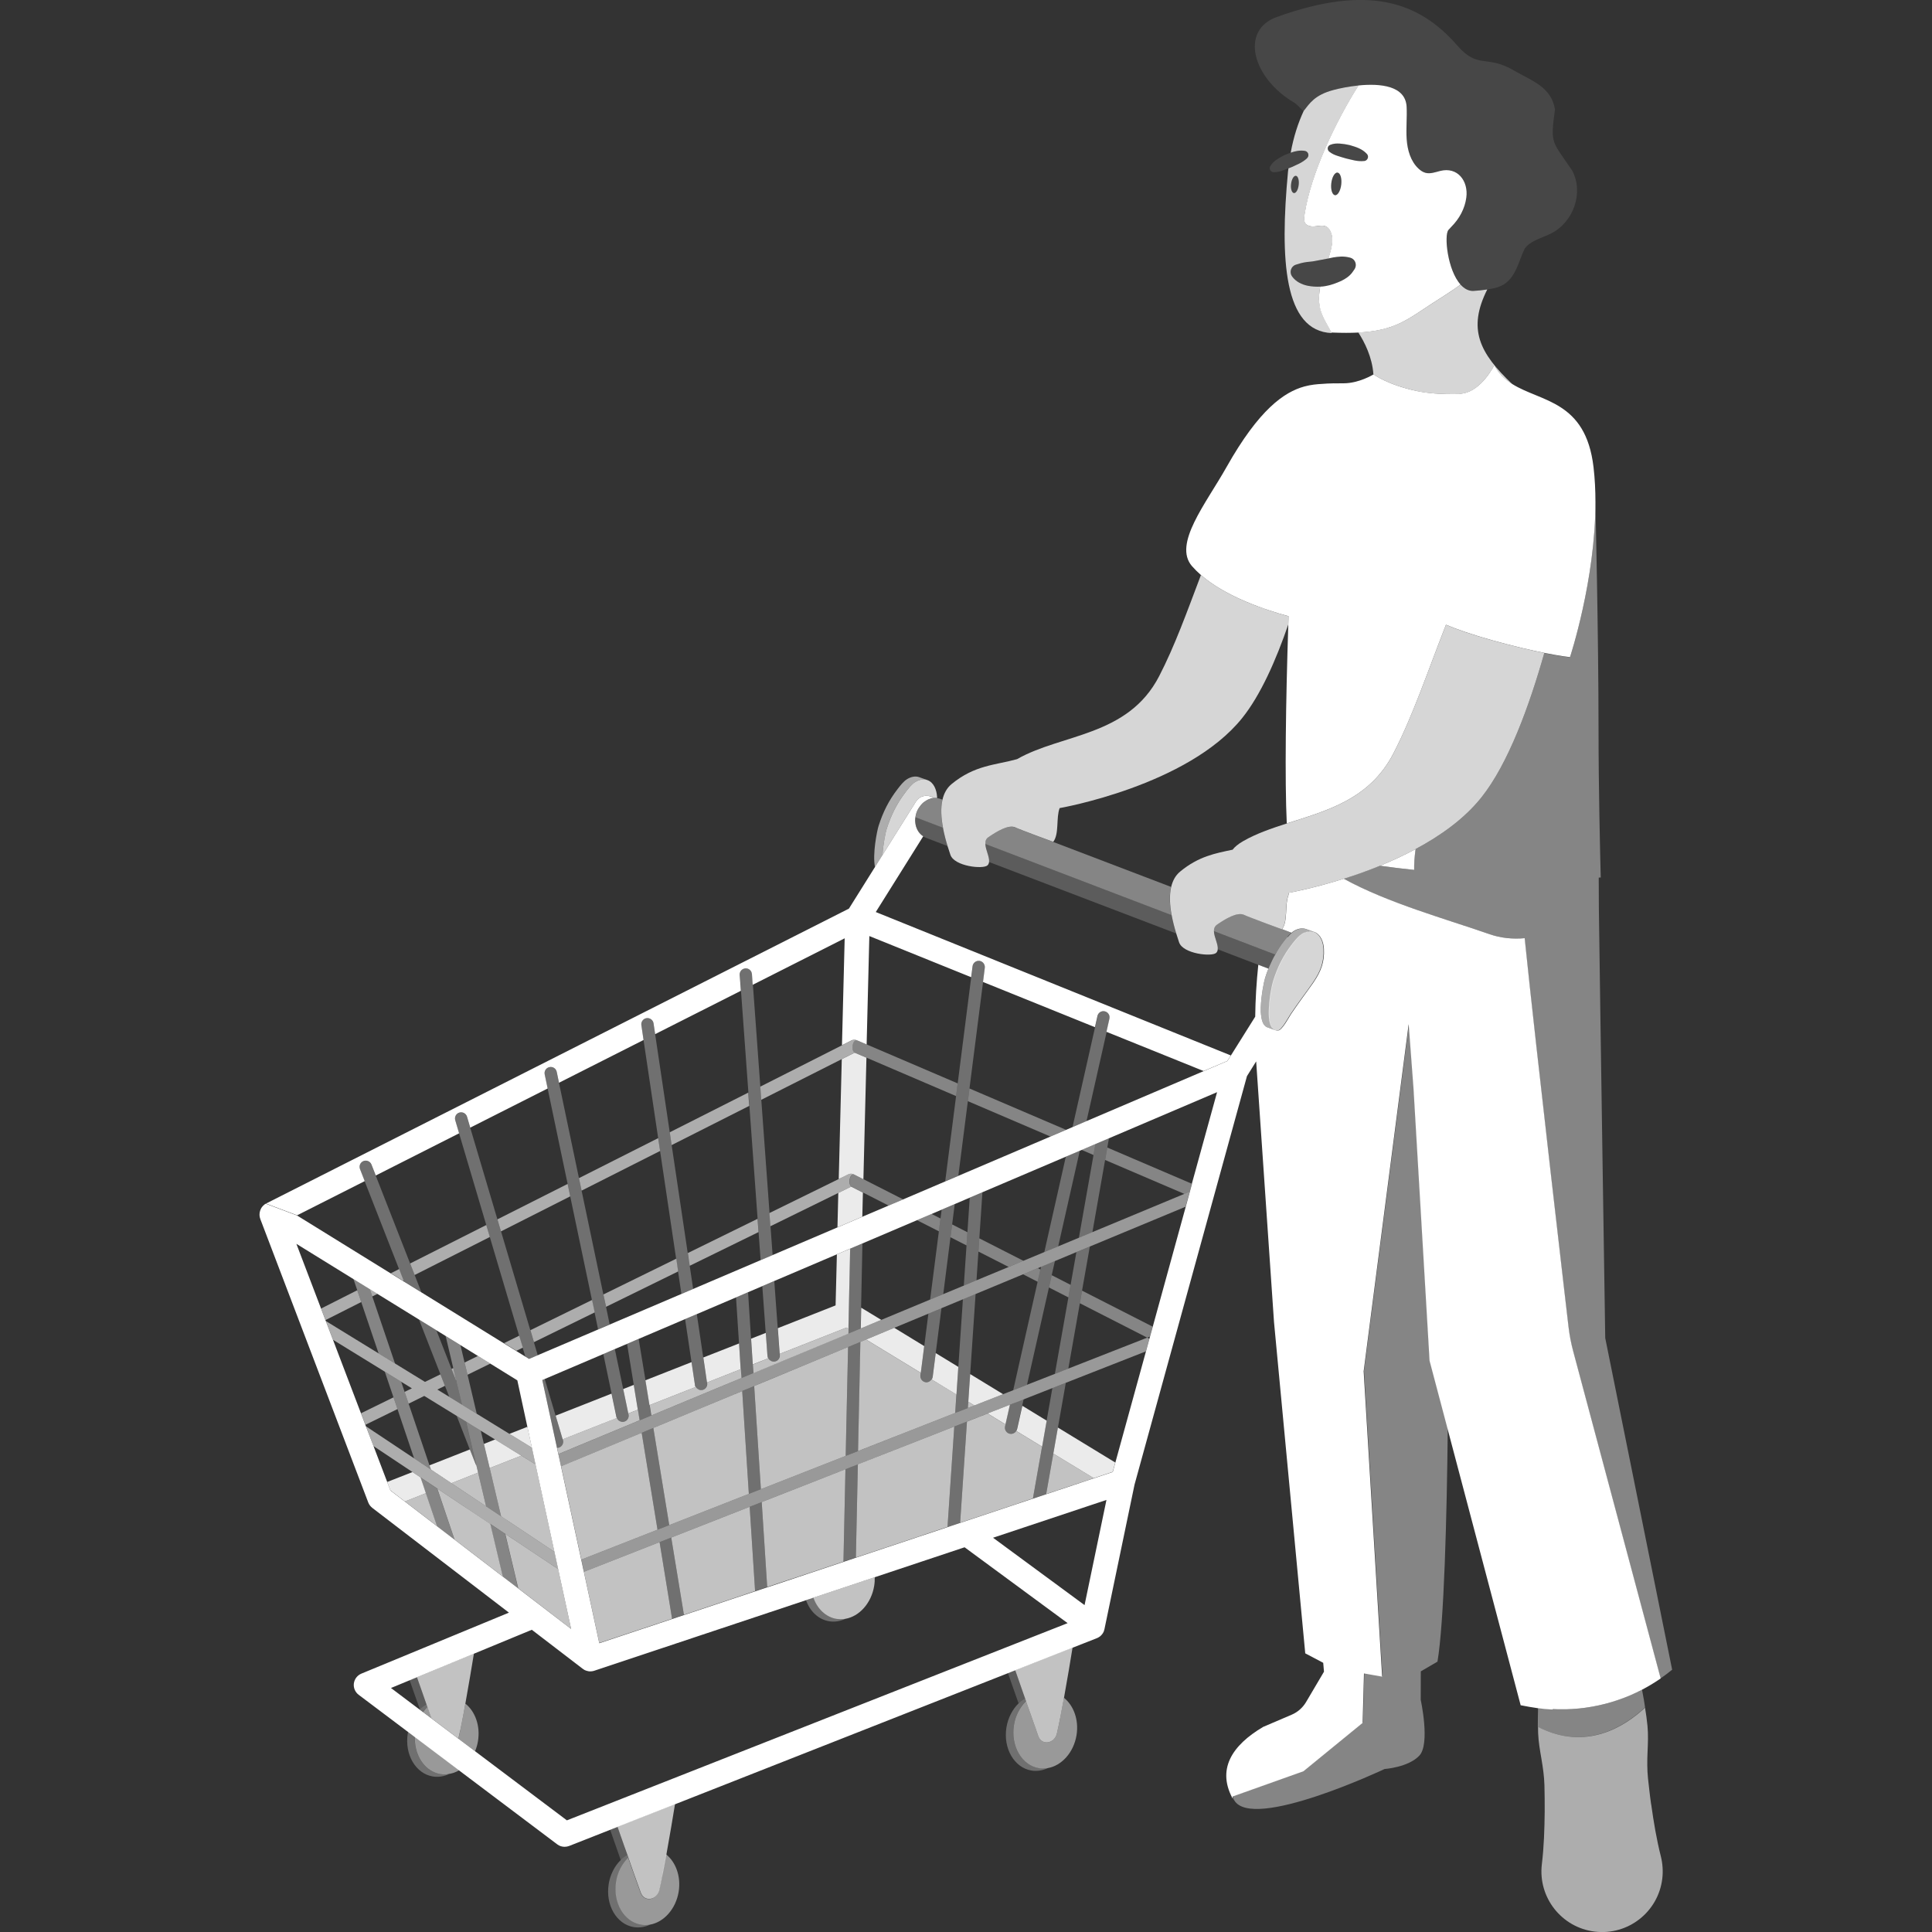 <svg viewBox="0 0 300 300" xmlns="http://www.w3.org/2000/svg"><rect x="0" y="0" width="300" height="300" fill="#333333" stroke="none"/><g fill="#fff"><path d="m 220.07 60.74 c 1.54 .32 3.64 .51 6.5 .45 l .59 -.09 c 2.93 -.47 4.88 -4.4 4.88 -4.4 .68 1.32 1.65 2.23 2.78 2.94 -5.11 -4.84 -6.96 -8.56 -3.88 -14.69 -.66 .1 -1.43 .19 -2.2 .23 -.75 0 -1.38 -.37 -1.91 -.95 l -.15 .05 c -1.4 1.02 -2.84 1.9 -4.29 2.84 -3.89 2.53 -5.81 4.21 -11.47 4.51 .94 1.45 2.16 3.82 2.34 6.51 l .01 -.01 s 2.19 1.64 6.79 2.6 z" opacity=".8"/><path d="m 226.68 44.28 c .04 -.03 .08 -.06 .12 -.09 -2.05 -2.25 -2.58 -7.69 -1.89 -8.48 .15 -.17 .3 -.34 .46 -.5 1.25 -1.25 2.09 -2.82 2.32 -4.52 .35 -2.56 -1.34 -4.85 -4.08 -4.14 -.74 .19 -1.51 .48 -2.25 .29 -.41 -.11 -.78 -.36 -1.09 -.65 -1.23 -1.15 -1.73 -2.9 -1.84 -4.58 -.12 -1.68 .08 -3.37 -.01 -5.05 -.19 -3.27 -4.11 -3.63 -7.48 -3.29 -3.59 5.69 -7.37 13.68 -8.35 19.89 -.07 .46 -.21 1.34 .23 1.68 1.32 1.02 3.06 -.9 3.88 1.36 .3 .82 .16 1.73 -.04 2.57 -.11 .46 -.25 .91 -.39 1.36 .25 -.05 .51 -.1 .78 -.16 .71 -.1 1.51 -.25 2.6 .04 .63 .16 1 .8 .84 1.43 -.04 .14 -.1 .27 -.17 .38 l -.31 .44 c -.4 .57 -1.01 1 -1.74 1.36 -.73 .32 -1.54 .65 -2.44 .8 -.27 .05 -.55 .08 -.83 .09 -.15 .83 -.23 1.67 -.16 2.49 .04 .44 .12 .88 .25 1.3 .36 1.17 1.07 2.23 1.64 3.32 .06 0 .11 .01 .17 .02 1.53 .06 2.84 .06 4 0 5.66 -.29 7.59 -1.98 11.47 -4.51 1.45 -.94 2.89 -1.82 4.29 -2.84 z m -18.41 -15.64 c -.11 .97 -.54 1.72 -.97 1.67 s -.69 -.87 -.58 -1.84 .54 -1.72 .97 -1.67 .69 .87 .58 1.84 z m 3.95 -3.81 c -.11 .1 -.24 .16 -.38 .17 h -.02 c -1.04 .11 -1.89 -.19 -2.79 -.39 -.44 -.12 -.88 -.26 -1.32 -.4 s -.88 -.32 -1.3 -.66 l -.01 -.01 c -.26 -.21 -.31 -.6 -.1 -.86 .07 -.08 .15 -.14 .24 -.18 .52 -.22 1.03 -.24 1.54 -.2 .5 .04 1 .11 1.49 .23 .96 .28 1.94 .56 2.68 1.37 .25 .27 .23 .68 -.04 .93 z"/><path d="m 204.85 47 c -.07 -.83 0 -1.67 .16 -2.49 -.64 .03 -1.3 -.01 -1.95 -.14 -.93 -.19 -1.84 -.63 -2.43 -1.45 -.38 -.53 -.26 -1.28 .27 -1.66 .1 -.07 .21 -.13 .32 -.16 l .19 -.06 c .82 -.27 1.39 -.35 1.97 -.4 .58 -.04 1.14 -.19 1.74 -.29 .37 -.07 .76 -.14 1.17 -.22 .14 -.45 .28 -.9 .39 -1.36 .21 -.85 .34 -1.75 .04 -2.57 -.82 -2.26 -2.56 -.34 -3.88 -1.36 -.44 -.34 -.31 -1.22 -.23 -1.68 .98 -6.21 4.76 -14.2 8.35 -19.89 -1.56 .16 -3 .46 -3.89 .7 -2.96 .78 -3.73 2.12 -4.63 3.25 -.87 1.87 -1.57 4.02 -2.02 6.49 .69 -.24 1.41 -.41 2.2 -.28 .36 .06 .6 .4 .54 .76 -.02 .14 -.1 .27 -.19 .37 l -.01 .01 c -.76 .72 -1.61 1 -2.44 1.4 -.15 .06 -.3 .11 -.45 .17 -.02 .18 -.05 .34 -.07 .52 -1.28 13.67 -.64 24.78 6.81 25.06 -.02 -.03 -.03 -.07 -.05 -.1 -.57 -1.09 -1.29 -2.15 -1.64 -3.32 -.13 -.43 -.21 -.86 -.25 -1.3 z m -4.37 -18.42 c .08 -.74 .41 -1.31 .74 -1.28 s .53 .67 .44 1.41 c -.08 .74 -.41 1.31 -.74 1.27 s -.53 -.67 -.44 -1.41 z" opacity=".8"/><path d="m 200.93 29.99 c .33 .04 .66 -.54 .74 -1.27 .08 -.74 -.12 -1.37 -.44 -1.41 s -.66 .54 -.74 1.28 .12 1.37 .44 1.41 z" opacity=".1"/><path d="m 207.7 26.8 c -.43 -.05 -.86 .7 -.97 1.67 s .15 1.79 .58 1.84 .86 -.7 .97 -1.67 -.15 -1.79 -.58 -1.84 z" opacity=".1"/><path d="m 207.06 13.97 c .89 -.24 2.33 -.54 3.89 -.7 3.36 -.34 7.29 .02 7.48 3.29 .1 1.68 -.11 3.37 .01 5.05 s .61 3.43 1.84 4.58 c .31 .29 .68 .54 1.09 .65 .74 .19 1.51 -.1 2.25 -.29 2.74 -.71 4.43 1.57 4.08 4.14 -.23 1.7 -1.07 3.27 -2.32 4.52 -.16 .16 -.32 .33 -.46 .5 -.69 .79 -.16 6.23 1.89 8.48 .01 .01 .02 .03 .03 .04 .54 .57 1.17 .94 1.91 .95 .77 -.04 1.53 -.12 2.2 -.23 .64 -.1 1.19 -.22 1.55 -.33 2.82 -.87 3.18 -3.84 4.26 -6.02 .9 -1.25 2.64 -1.62 4.06 -2.33 3.56 -1.79 5.12 -6.4 3.31 -9.78 -3.14 -4.69 -3.43 -3.98 -2.67 -9.52 -.61 -3.49 -3.55 -4.39 -6.26 -5.96 -4.41 -2.63 -5.63 -.16 -8.93 -3.96 -6 -6.9 -13.96 -9.46 -28.01 -4.41 -5.78 2.08 -3.78 9.51 2.73 13.31 .25 .14 .73 .61 1.41 1.32 l .04 -.06 c .9 -1.13 1.68 -2.47 4.63 -3.25 z" opacity=".1"/><path d="m 209.59 22.54 c -.49 -.12 -.99 -.19 -1.49 -.23 s -1.01 -.02 -1.54 .2 c -.09 .04 -.18 .1 -.24 .18 -.21 .26 -.17 .65 .1 .86 l .01 .01 c .43 .34 .86 .52 1.3 .66 s .88 .28 1.32 .4 c .9 .2 1.75 .5 2.79 .39 h .02 c .14 -.01 .27 -.07 .38 -.17 .27 -.25 .28 -.66 .04 -.93 -.75 -.81 -1.73 -1.09 -2.68 -1.37 z" opacity=".1"/><path d="m 203.15 24.2 c -.02 .14 -.1 .27 -.19 .36 l -.02 .01 c -.75 .73 -1.61 1 -2.44 1.4 -.14 .06 -.3 .11 -.44 .17 -.28 .11 -.56 .22 -.84 .32 -.44 .16 -.89 .29 -1.44 .28 h -.01 c -.34 -.01 -.61 -.29 -.61 -.63 .01 -.1 .04 -.2 .08 -.29 .28 -.49 .67 -.82 1.09 -1.1 .42 -.27 .86 -.52 1.32 -.72 .25 -.1 .5 -.2 .76 -.29 .69 -.24 1.41 -.41 2.2 -.27 .36 .06 .6 .4 .54 .76 z" opacity=".1"/><path d="m 210.49 41.44 c -.03 .14 -.09 .27 -.17 .38 l -.31 .44 c -.4 .56 -1.01 .99 -1.74 1.36 -.73 .32 -1.54 .65 -2.43 .8 -.27 .05 -.55 .07 -.84 .09 -.64 .03 -1.3 -.01 -1.94 -.14 -.93 -.18 -1.84 -.63 -2.43 -1.45 -.39 -.53 -.26 -1.28 .27 -1.66 .1 -.07 .2 -.13 .31 -.16 l .19 -.06 c .82 -.27 1.39 -.35 1.97 -.4 .58 -.04 1.14 -.19 1.74 -.29 .37 -.07 .76 -.14 1.17 -.22 .25 -.05 .51 -.09 .78 -.15 .71 -.11 1.51 -.25 2.6 .03 .62 .17 1 .81 .83 1.43 z" opacity=".1"/><path d="m 241.13 265.39 c .59 .03 1.17 .04 1.76 .03 h .23 c .67 -.02 1.33 -.05 1.99 -.12 h .03 c .64 -.06 1.27 -.15 1.9 -.26 .08 -.01 .17 -.03 .25 -.04 1.29 -.23 2.57 -.56 3.82 -.98 .06 -.02 .11 -.04 .17 -.06 .62 -.21 1.23 -.44 1.83 -.7 h .01 c .63 -.27 1.26 -.57 1.87 -.89 .99 -.52 1.95 -1.1 2.88 -1.74 l -13.59 -50.83 c -.33 -1.23 -.57 -2.49 -.72 -3.76 0 0 -5.11 -43.69 -6.81 -60.36 -1.79 .16 -3.66 .01 -5.48 -.63 -6.57 -2.3 -15.8 -4.84 -22.61 -8.6 -4.43 1.4 -7.84 2.06 -8.49 2.17 -.03 .14 -.06 .28 -.11 .43 -.58 1.52 -.04 3.97 -.98 5.23 l 1.47 .56 c .11 -.1 .22 -.19 .34 -.26 .55 -.36 1.25 -.53 1.88 -.33 l 1.22 .44 c -.05 -.01 -.1 -.01 -.14 -.02 .06 .01 .13 .01 .19 .03 1.02 .34 1.48 1.55 1.54 2.63 .11 2.05 -.46 3.53 -1.67 5.29 -.88 1.27 -2.12 2.89 -3.46 4.88 -.26 .39 -1.33 2.44 -1.95 2.51 -.15 .02 -.29 .01 -.41 -.03 h -.01 c -.09 -.03 -.17 -.08 -.25 -.13 .07 .05 .15 .1 .23 .13 l -1.25 -.45 c -.11 -.03 -.21 -.09 -.3 -.16 -.03 -.02 -.05 -.06 -.08 -.08 -.06 -.05 -.11 -.11 -.16 -.18 -.03 -.04 -.05 -.09 -.08 -.13 -.04 -.07 -.08 -.14 -.11 -.22 -.02 -.05 -.04 -.11 -.06 -.17 -.03 -.08 -.05 -.17 -.08 -.27 -.02 -.06 -.03 -.13 -.04 -.19 -.02 -.1 -.03 -.2 -.05 -.31 -.01 -.07 -.02 -.13 -.03 -.2 -.01 -.12 -.02 -.24 -.03 -.36 0 -.06 -.01 -.13 -.01 -.19 -.01 -.17 -.01 -.34 0 -.52 0 -.02 0 -.05 0 -.07 .04 -1.91 .5 -4.09 .67 -4.64 .16 -.51 .34 -1 .53 -1.47 l -.02 .04 -1.57 -.6 c -.28 2.68 -.45 5.37 -.48 8.06 l -3.78 6.03 -.56 .86 -3.66 1.56 -18.21 7.77 -2.17 .93 -1 .43 -2.43 1.04 -14.3 6.1 -2.04 .87 -6.56 2.8 -2.26 .96 -4.04 1.72 -3.86 1.65 -10.1 4.31 -.51 .22 -1.35 .57 -11.06 4.72 -1.22 .52 -11.14 4.75 -1.26 .54 -.54 .23 -10.7 4.56 -.62 -.38 -18.82 -11.63 -.02 -.01 -16.59 -10.26 -4.84 -1.82 c -.04 .02 -.08 .05 -.12 .07 -.03 .02 -.06 .04 -.08 .06 -.04 .03 -.07 .06 -.1 .09 -.04 .03 -.07 .06 -.1 .09 -.02 .02 -.05 .05 -.07 .07 -.03 .04 -.06 .07 -.09 .11 s -.06 .08 -.09 .12 c -.01 .02 -.02 .03 -.03 .04 s -.01 .02 -.02 .04 c -.02 .04 -.04 .08 -.06 .12 -.02 .05 -.04 .09 -.06 .14 -.01 .03 -.03 .06 -.04 .09 -.01 .04 -.02 .07 -.03 .11 -.01 .05 -.03 .1 -.04 .15 -.01 .03 -.02 .07 -.02 .1 -.01 .04 -.01 .07 -.01 .11 0 .05 -.01 .11 -.01 .16 v .1 c 0 .04 .01 .08 .01 .12 .01 .05 .01 .1 .02 .15 .01 .03 .01 .06 .02 .1 s .03 .08 .04 .12 c .01 .03 .01 .06 .02 .09 l 16.78 44.06 .01 .01 v .01 c .06 .15 .14 .28 .23 .41 .01 .02 .02 .04 .04 .05 .1 .13 .21 .23 .33 .33 l .03 .03 21.2 16.25 -22.91 9.47 c -.63 .26 -1.08 .84 -1.17 1.52 s .2 1.36 .75 1.77 l 7.65 5.76 1.03 .78 3.52 2.65 18.63 14.03 c .34 .26 .76 .39 1.17 .38 .23 0 .46 -.05 .68 -.13 l 11.09 -4.37 5.29 -2.08 51.71 -20.36 .5 -.2 .64 -.25 8.91 -3.51 3.82 -1.5 c .08 -.03 .16 -.07 .24 -.12 .01 -.01 .02 -.01 .03 -.02 .07 -.04 .14 -.09 .21 -.14 .03 -.02 .05 -.04 .07 -.06 .05 -.04 .1 -.09 .14 -.14 .02 -.03 .05 -.05 .07 -.08 .04 -.05 .08 -.11 .12 -.16 .02 -.03 .04 -.05 .05 -.07 .05 -.08 .09 -.17 .13 -.26 .01 -.02 .02 -.05 .02 -.07 .03 -.07 .05 -.15 .07 -.23 0 -.02 .01 -.03 .01 -.04 l 4.67 -22.44 17.46 -63.44 1.43 -2.29 v .02 l 2.77 40.46 4.85 51.44 2.79 1.47 .12 1.38 -2.78 4.71 c -.52 .88 -1.3 1.57 -2.24 1.97 l -4.42 1.89 c -4.82 2.84 -7.39 6.65 -4.55 11.47 -.07 -.13 -.13 -.25 -.2 -.37 l .01 -.29 11 -3.92 9.18 -7.5 .21 -7.69 2.82 .5 -2.87 -47.42 6.99 -53.9 .75 9.99 .43 7.29 1.95 33.06 .11 1.91 .24 .91 2.54 9.6 11.37 43 1.35 .25 c .44 .08 .89 .15 1.33 .21 .66 .09 1.32 .15 1.99 .19 .09 .01 .18 .01 .28 .01 z m -180.51 -33.97 l -2.62 -6.87 -.85 -2.22 -.33 -.85 -5.11 -13.42 -1.12 -2.93 -.07 -.18 -.67 -1.76 -3.83 -10.05 8.85 5.47 .79 .49 2.24 1.38 .7 .43 6.45 3.98 2.71 1.67 1.44 .89 2.3 1.42 2.71 1.68 1.92 1.19 4.2 2.6 1.56 7.22 .7 3.25 .56 2.59 2.94 13.58 .58 2.68 2.01 9.28 -28.06 -21.5 z m 27.39 51.23 l -14.24 -10.72 -2.58 -1.94 -4.2 -3.16 -1.29 -.97 h -.01 l -.52 -.39 -4.46 -3.36 3.87 -1.6 .17 -.07 2.18 -.9 15.65 -6.47 7.92 6.07 c .01 .01 .02 .01 .03 .02 .05 .03 .09 .06 .14 .09 l .09 .06 .04 .02 c .05 .02 .1 .04 .15 .06 .04 .02 .07 .03 .11 .04 l .03 .01 c .06 .02 .12 .03 .17 .04 .04 .01 .07 .02 .11 .03 h .01 c .1 .02 .2 .02 .31 .02 .12 0 .23 -.02 .35 -.04 h .04 l .02 -.01 c .03 -.01 .05 -.02 .07 -.02 .04 -.01 .07 -.02 .11 -.03 l 32.89 -10.96 .24 -.08 .92 -.31 1.53 -.51 8 -2.67 13.92 -4.64 16 11.78 -77.75 30.62 z m 80.4 -33.41 l -14.21 -10.46 17.61 -5.87 z m 16.69 -65.42 l -.14 .49 -.2 .74 -.64 2.34 -5.2 18.91 -.35 1.26 -.09 .33 -.54 1.97 -4.75 17.25 -.4 1.46 -2.94 .98 -6.11 2.04 -1.29 .43 -.08 .03 -14.76 4.92 -.47 .16 -9.86 3.29 -4.37 1.46 -1.76 .59 -.17 .06 -8.93 2.98 -16.82 5.6 -.87 .29 -11.3 3.76 -2.39 -11.06 -.07 -.3 -.34 -1.59 -.77 -3.55 -2.37 -10.95 -.41 -1.9 -.09 -.39 -.12 -.56 -.06 -.27 -.14 -.65 -.72 -3.33 -.1 -.46 -.07 -.32 -1.2 -5.54 9.46 -4.03 .7 -.3 1.09 -.47 1.9 -.81 1.3 -.56 7.72 -3.29 1.39 -.59 7.17 -3.06 1.21 -.52 2.22 -.95 1.73 -.74 9.83 -4.19 2.06 -.88 1.93 -.82 8.45 -3.6 2.26 -.96 2.9 -1.24 .7 -.3 2.33 -1 1.97 -.84 12.95 -5.52 2.17 -.92 .3 -.13 1.82 -.78 .31 -.13 .3 -.13 1.8 -.77 16.81 -7.17 -3.92 14.23 z"/><path d="m 256.39 280.2 c -.2 -1.35 -.33 -2.7 -.49 -4.05 -.14 -1.35 -.13 -2.71 -.07 -4.08 s .12 -2.73 -.01 -4.08 c -.09 -.95 -.23 -1.89 -.38 -2.83 -3.21 3 -9.2 6.77 -16.61 3 -.01 -.99 .01 -1.97 .04 -2.96 -.04 1.3 -.07 2.6 -.03 3.9 .05 1.36 .29 2.7 .52 4.05 s .42 2.69 .46 4.05 c .02 1.36 .06 2.72 .04 4.08 -.03 2.72 -.11 5.45 -.44 8.19 -.62 5.16 3.06 9.85 8.23 10.47 5.16 .62 9.85 -3.06 10.47 -8.23 .14 -1.17 .05 -2.36 -.22 -3.44 -.68 -2.68 -1.12 -5.37 -1.5 -8.07 z" opacity=".6"/><path d="m 255.45 265.15 c -.06 -.41 -.12 -.81 -.19 -1.21 -.09 -.52 -.19 -1.05 -.29 -1.57 -.62 .32 -1.24 .62 -1.88 .89 h -.01 c -.6 .26 -1.21 .49 -1.83 .7 -.06 .02 -.11 .04 -.17 .06 -1.25 .42 -2.52 .75 -3.82 .98 -.08 .02 -.17 .03 -.25 .04 -.63 .11 -1.26 .2 -1.9 .26 h -.03 c -.66 .07 -1.32 .1 -1.99 .12 -.08 0 -.15 0 -.23 0 -.59 .01 -1.17 0 -1.76 -.03 -.09 0 -.18 -.01 -.28 -.01 -.66 -.04 -1.33 -.1 -1.99 -.19 -.03 .99 -.04 1.97 -.04 2.96 7.41 3.77 13.4 0 16.61 -3 z" opacity=".4"/><path d="m 222.03 211.21 l -.11 -1.91 -1.95 -33.06 -.43 -7.29 -.75 -9.99 -6.99 53.9 2.87 47.42 -2.82 -.5 -.21 7.69 -9.18 7.5 -11 3.92 -.01 .29 c .07 .12 .12 .25 .2 .37 2.84 4.82 23.35 -4.86 23.35 -4.86 s 3.67 -.25 5.39 -2.07 c 1.72 -1.81 .22 -8.66 .22 -8.66 l .01 -4.43 2.59 -1.51 c 1.02 -5.99 1.46 -22.4 1.6 -36.3 l -2.54 -9.6 z" opacity=".4"/><path d="m 200.05 96.91 c -.4 12.12 -.56 24.2 -.24 30.95 6.19 -1.98 12.88 -3.72 16.58 -10.91 3.02 -5.85 5.26 -12.59 8.14 -19.94 1.73 .73 4.07 1.54 7.21 2.42 3.41 .95 6.09 1.56 8.06 1.95 2.65 .53 3.99 .66 3.99 .66 s 3.96 -11.99 3.95 -24.08 c 0 -1.83 -.09 -3.65 -.3 -5.44 -1.22 -10.34 -8.15 -10.08 -12.62 -12.89 -1.13 -.71 -2.1 -1.61 -2.78 -2.94 0 0 -1.94 3.93 -4.88 4.4 l -.59 .09 c -2.87 .07 -4.97 -.13 -6.5 -.45 -4.61 -.96 -6.79 -2.6 -6.79 -2.6 l -.01 .01 c -.05 .03 -2.23 1.38 -4.66 1.38 -.58 0 -1.06 0 -1.49 .01 v -.01 c -.05 0 -.09 .01 -.13 .01 -.67 .01 -1.18 .04 -1.64 .08 -.86 .04 -1.79 .13 -2.8 .4 -.01 0 -.02 0 -.03 .01 -3.11 .86 -7.01 3.54 -12.06 12.5 -3.21 5.7 -8.34 11.96 -5.37 15.39 .42 .48 .88 .93 1.38 1.37 3.88 3.38 9.98 5.42 13.62 6.41 -.01 .41 -.03 .81 -.04 1.22 z"/><path d="m 219.59 135.08 c -.02 -.9 .05 -1.98 .22 -3.23 -1.83 .98 -3.7 1.84 -5.53 2.58 1.7 .25 3.49 .46 5.32 .65 z"/><path d="m 239.8 101.39 c -2.31 8.16 -5.6 17.23 -9.79 22.46 -2.63 3.29 -6.32 5.92 -10.21 8 -.16 1.25 -.24 2.33 -.22 3.23 -1.83 -.19 -3.61 -.4 -5.32 -.65 -1.97 .8 -3.88 1.47 -5.63 2.02 6.81 3.76 16.04 6.29 22.61 8.6 1.83 .64 3.69 .78 5.48 .63 1.7 16.67 6.81 60.36 6.81 60.36 .15 1.27 .39 2.53 .72 3.76 l 13.59 50.83 c .62 -.43 1.23 -.88 1.81 -1.36 l -10.39 -51.5 s -.78 -50.6 -.99 -66.79 l -.02 -4.71 c .1 0 .21 -.01 .31 -.01 -.1 -4 -.34 -13.99 -.34 -22.87 0 -14.91 -.49 -35.4 -.49 -35.4 .01 12.09 -3.95 24.08 -3.95 24.08 s -1.35 -.13 -3.99 -.66 z" opacity=".4"/><path d="m 203.35 144.63 c -.11 .01 -.22 .01 -.33 .03 -.07 .01 -.13 .04 -.19 .06 -.09 .03 -.18 .05 -.27 .08 -.15 .06 -.3 .14 -.43 .23 -.41 .27 -.79 .69 -1.13 1.1 -.11 .14 -.22 .27 -.32 .4 -.35 .45 -.67 .9 -.96 1.35 -.29 .46 -.55 .92 -.8 1.39 -.48 .95 -.88 1.94 -1.22 3.02 -.02 .06 -.04 .15 -.07 .25 -.01 .03 -.02 .08 -.03 .12 -.02 .08 -.04 .15 -.06 .24 -.01 .06 -.03 .12 -.04 .18 -.02 .09 -.04 .18 -.06 .27 -.02 .07 -.03 .15 -.04 .23 -.02 .1 -.04 .2 -.06 .3 -.02 .09 -.03 .18 -.05 .27 -.02 .11 -.03 .21 -.05 .32 -.02 .1 -.03 .2 -.04 .31 -.02 .11 -.03 .22 -.04 .32 -.01 .11 -.03 .22 -.04 .33 s -.02 .22 -.03 .33 -.02 .23 -.03 .34 -.02 .22 -.02 .33 c -.01 .12 -.01 .23 -.02 .34 0 .11 -.01 .21 -.01 .32 v .34 c 0 .1 .01 .2 .01 .3 .01 .11 .01 .21 .02 .32 .01 .09 .02 .18 .04 .27 .01 .1 .03 .2 .04 .29 .02 .08 .04 .16 .06 .24 .02 .09 .04 .17 .07 .25 .03 .07 .06 .13 .09 .2 s .06 .14 .1 .2 .09 .11 .13 .16 c .06 .07 .12 .13 .19 .18 .08 .05 .15 .11 .25 .13 h .01 c .12 .04 .26 .05 .41 .03 .62 -.07 1.68 -2.12 1.95 -2.51 1.34 -1.99 2.59 -3.61 3.46 -4.88 1.21 -1.76 1.78 -3.24 1.67 -5.29 -.06 -1.08 -.51 -2.29 -1.54 -2.63 -.06 -.02 -.13 -.02 -.19 -.03 -.11 -.02 -.21 -.05 -.32 -.05 -.05 0 -.1 .01 -.14 .01 z" opacity=".8"/><path d="m 144.87 123.86 c .03 .02 .05 .04 .08 .06 -.13 .01 -.26 .04 -.39 .07 .08 -.02 .16 -.03 .24 -.04 s .15 -.03 .23 -.04 c .16 -.01 .32 -.01 .48 .01 0 -.06 0 -.11 0 -.17 -.06 -1.08 -.51 -2.29 -1.54 -2.63 -.62 -.21 -1.32 -.03 -1.88 .33 -.55 .35 -1.04 .99 -1.44 1.51 -1.39 1.8 -2.28 3.6 -2.97 5.76 -.16 .49 -.54 2.31 -.65 4.06 l 5.21 -8.32 c .56 -.89 1.74 -1.16 2.63 -.61 z" opacity=".8"/><path d="m 137.68 128.72 c .69 -2.17 1.58 -3.97 2.97 -5.76 .4 -.52 .89 -1.15 1.44 -1.51 s 1.25 -.53 1.88 -.33 l -1.26 -.45 c -.62 -.21 -1.32 -.03 -1.88 .33 s -1.04 .99 -1.44 1.51 c -1.39 1.79 -2.28 3.6 -2.97 5.76 -.23 .73 -.97 4.35 -.55 6.37 l 1.16 -1.85 c .11 -1.75 .49 -3.57 .65 -4.06 z" opacity=".6"/><path d="m 181.85 137.72 l -18.32 -6.99 c -.01 0 -5.13 -1.89 -5.88 -2.24 -1.06 -.51 -2.93 .65 -4.2 1.53 -.37 .26 -.48 .62 -.47 1.02 l 28.93 11.05 c -.28 -1.49 -.38 -3.04 -.07 -4.36 z" opacity=".4"/><path d="m 193.17 142.05 c -1.06 -.51 -2.93 .65 -4.2 1.53 -.37 .25 -.48 .61 -.47 1.01 l 9.5 3.63 c .09 -.16 .19 -.31 .29 -.47 .09 -.15 .18 -.3 .27 -.45 .27 -.41 .55 -.81 .86 -1.22 .15 -.19 .31 -.39 .48 -.59 l .05 -.06 c .18 -.21 .37 -.41 .57 -.59 l -1.47 -.56 -.01 .01 s -5.13 -1.89 -5.88 -2.24 z" opacity=".4"/><path d="m 144.5 124.02 c -.06 .02 -.11 .04 -.16 .06 -.11 .04 -.21 .08 -.32 .13 -.06 .03 -.11 .05 -.16 .09 -.12 .07 -.24 .15 -.36 .24 -.02 .02 -.05 .03 -.07 .05 -.14 .11 -.26 .24 -.38 .37 -.04 .04 -.07 .08 -.1 .13 -.09 .11 -.17 .22 -.25 .34 -.03 .05 -.06 .09 -.09 .14 -.1 .17 -.19 .34 -.26 .53 -.06 .15 -.09 .29 -.13 .44 -.03 .12 -.05 .23 -.07 .35 v .01 l 4.27 1.63 c -.28 -1.49 -.38 -3.04 -.08 -4.36 l -.24 -.09 c -.35 -.13 -.71 -.18 -1.07 -.15 -.08 .01 -.15 .03 -.23 .04 -.1 .02 -.2 .03 -.3 .06 z" opacity=".4"/><path d="m 147.14 131.39 c -.27 -.88 -.53 -1.86 -.72 -2.87 l -4.27 -1.63 v .01 c -.03 .17 -.04 .35 -.04 .51 v .01 c 0 .16 .01 .33 .04 .48 0 .02 .01 .04 .01 .06 .02 .14 .05 .27 .09 .4 .02 .05 .04 .11 .06 .16 .03 .09 .07 .19 .11 .28 .05 .1 .11 .2 .17 .29 .02 .04 .04 .08 .07 .11 .19 .27 .42 .5 .7 .67 v .01 c .14 .09 .28 .16 .44 .22 l 3.35 1.28 z" opacity=".2"/><path d="m 181.92 142.08 l -28.93 -11.05 c .03 .9 .68 2.04 .58 2.82 l 29.07 11.1 c -.27 -.88 -.53 -1.86 -.72 -2.87 z" opacity=".2"/><path d="m 197.57 149.06 c .08 -.16 .17 -.33 .25 -.49 .06 -.12 .12 -.24 .18 -.35 l -9.5 -3.63 c .02 .9 .67 2.03 .59 2.82 l 6.3 2.41 1.57 .6 .02 -.04 c .05 -.14 .12 -.27 .17 -.4 .13 -.31 .27 -.62 .42 -.92 z" opacity=".2"/><path d="m 199.9 145.49 c -.17 .2 -.33 .4 -.48 .59 -.31 .4 -.59 .81 -.86 1.22 -.1 .15 -.18 .3 -.27 .45 -.16 .27 -.32 .54 -.47 .82 -.09 .16 -.17 .32 -.25 .49 -.15 .3 -.29 .61 -.42 .92 -.06 .13 -.12 .26 -.17 .4 -.19 .48 -.36 .96 -.53 1.47 -.17 .55 -.63 2.73 -.67 4.64 v .07 .52 c 0 .07 .01 .13 .01 .19 .01 .12 .01 .25 .03 .36 .01 .07 .02 .14 .03 .2 .01 .11 .03 .21 .05 .31 .01 .07 .03 .13 .04 .19 .02 .09 .05 .18 .08 .27 .02 .06 .04 .11 .06 .17 .03 .08 .07 .15 .11 .22 .03 .04 .05 .09 .08 .13 .05 .07 .1 .12 .16 .18 .03 .03 .05 .06 .08 .08 .09 .07 .19 .13 .3 .16 l 1.25 .45 c -.09 -.03 -.16 -.08 -.23 -.13 s -.13 -.11 -.19 -.18 c -.05 -.05 -.1 -.1 -.13 -.16 -.04 -.06 -.07 -.13 -.1 -.2 s -.06 -.13 -.09 -.2 c -.03 -.08 -.05 -.17 -.07 -.25 s -.04 -.15 -.06 -.24 -.03 -.19 -.04 -.29 c -.01 -.09 -.03 -.18 -.04 -.27 -.01 -.1 -.02 -.21 -.02 -.32 -.01 -.1 -.01 -.2 -.01 -.3 0 -.11 0 -.22 0 -.34 0 -.1 0 -.21 .01 -.32 0 -.11 .01 -.23 .02 -.34 s .01 -.22 .02 -.33 .02 -.23 .03 -.34 .02 -.22 .03 -.33 .02 -.22 .04 -.33 c .01 -.11 .03 -.22 .04 -.32 s .03 -.21 .04 -.31 c .02 -.11 .03 -.21 .05 -.32 .02 -.09 .03 -.18 .05 -.27 .02 -.1 .04 -.2 .06 -.3 .02 -.08 .03 -.16 .04 -.23 .02 -.1 .04 -.18 .06 -.27 .01 -.06 .03 -.13 .04 -.18 .02 -.09 .04 -.17 .06 -.24 .01 -.04 .02 -.08 .03 -.12 .03 -.1 .05 -.19 .07 -.25 .34 -1.08 .74 -2.08 1.22 -3.02 .24 -.47 .51 -.93 .8 -1.39 s .61 -.9 .96 -1.35 c .1 -.13 .21 -.27 .32 -.4 .33 -.41 .71 -.84 1.13 -1.1 .14 -.09 .28 -.16 .43 -.23 .09 -.04 .18 -.06 .27 -.08 .07 -.02 .13 -.05 .19 -.06 .11 -.02 .22 -.03 .33 -.03 .05 0 .1 -.01 .14 -.01 .11 0 .21 .03 .32 .05 .05 .01 .1 .01 .14 .02 l -1.22 -.44 c -.62 -.21 -1.32 -.03 -1.88 .33 -.12 .08 -.23 .17 -.34 .26 -.2 .18 -.39 .38 -.57 .59 l -.05 .06 z" opacity=".6"/><path d="m 150.41 170.07 l -.12 .92 12.82 5.49 2.43 -1.04 -15 -6.42 z" opacity=".4"/><path d="m 170.1 177.65 l -.31 .13 -1.82 .78 1.83 .79 z" opacity=".4"/><path d="m 132.82 161.56 c -.01 .01 -.03 .03 -.04 .03 -.05 .04 -.1 .08 -.15 .13 -.01 .01 -.02 .03 -.03 .05 -.04 .07 -.08 .13 -.12 .21 -.01 .03 -.02 .06 -.03 .08 -.03 .08 -.05 .15 -.07 .24 -.01 .04 -.01 .09 -.01 .13 -.01 .07 -.02 .14 -.02 .21 0 .06 .01 .11 .02 .17 .01 .05 .01 .11 .02 .16 .02 .07 .05 .13 .07 .19 .01 .03 .02 .07 .04 .09 .05 .08 .11 .15 .19 .19 l .01 .01 1.83 .78 13.93 5.97 .25 -1.97 -15.67 -6.71 c -.03 -.01 -.05 .01 -.07 .01 -.05 0 -.11 0 -.16 .03 z" opacity=".4"/><path d="m 171.63 179.98 l -.03 .14 12.31 5.27 .55 -.23 .29 -.12 .2 -.73 .14 -.49 -13.15 -5.63 z" opacity=".4"/><path d="m 77.24 189.34 l .55 1.87 10.75 -5.44 -.03 -.16 -.37 -1.77 z" opacity=".6"/><path d="m 90.31 184.88 l 12.19 -6.16 -.26 -1.71 -.04 -.28 -12.3 6.21 z" opacity=".6"/><path d="m 104.29 177.81 l 12.05 -6.09 -.07 -.88 -.08 -1.18 -12.19 6.16 z" opacity=".6"/><path d="m 63.84 196.59 l .55 1.39 11.67 -5.9 -.55 -1.86 -11.82 5.97 z" opacity=".6"/><path d="m 118.2 170.78 l 12.51 -6.32 2 -1.01 -.01 -.01 c -.08 -.05 -.14 -.11 -.19 -.19 -.02 -.03 -.02 -.06 -.04 -.09 -.03 -.06 -.06 -.12 -.07 -.19 -.01 -.05 -.01 -.11 -.02 -.16 -.01 -.06 -.02 -.11 -.02 -.17 0 -.07 .01 -.14 .02 -.21 .01 -.05 .01 -.09 .01 -.13 .02 -.08 .04 -.16 .07 -.24 .01 -.03 .01 -.06 .03 -.08 .03 -.08 .07 -.15 .12 -.21 .01 -.01 .02 -.03 .03 -.05 .04 -.06 .1 -.1 .15 -.13 .01 -.01 .03 -.03 .04 -.03 .05 -.03 .1 -.03 .16 -.03 .02 0 .04 -.01 .06 -.01 -.25 -.1 -.54 -.11 -.8 .03 l -1.48 .75 -12.71 6.43 .15 2.06 z" opacity=".6"/><path d="m 94.11 202.92 l 11.19 -5.49 -.29 -1.98 -11.31 5.55 z" opacity=".6"/><path d="m 82.36 206.55 l .55 1.86 9.43 -4.62 -.28 -1.34 -.13 -.59 z" opacity=".6"/><path d="m 106.95 195.55 l .15 1 10.68 -5.23 -.01 -.18 -.14 -1.88 -10.82 5.31 z" opacity=".6"/><path d="m 99.05 218.9 l -1.48 .58 .03 .16 c .11 .52 -.22 1.02 -.74 1.13 -.06 .01 -.13 .02 -.19 .02 -.1 0 -.2 -.02 -.3 -.05 -.06 -.02 -.12 -.05 -.17 -.09 -.03 -.02 -.05 -.03 -.08 -.04 -.07 -.05 -.14 -.11 -.19 -.18 -.06 -.08 -.11 -.16 -.14 -.25 l -8.41 3.31 .03 .11 c .15 .51 -.14 1.04 -.64 1.19 -.09 .03 -.18 .04 -.26 .04 l .12 .56 .09 .39 12.6 -5.24 -.27 -1.65 z" opacity=".7"/><path d="m 148.18 221.51 l -6.06 2.38 -8.91 3.49 -.31 14.47 4.37 -1.46 9.86 -3.29 z" opacity=".7"/><path d="m 163.56 225.71 l -1.11 6.29 1.28 -.43 6.11 -2.04 z" opacity=".7"/><path d="m 149.09 236.45 l 11.3 -3.77 1.42 -8.04 -4.01 -2.44 c -.01 .01 -.01 .02 -.02 .03 -.05 .07 -.11 .13 -.17 .19 -.02 .02 -.05 .04 -.07 .05 -.06 .04 -.11 .07 -.18 .1 -.03 .01 -.05 .02 -.08 .03 -.09 .03 -.18 .05 -.28 .05 -.07 0 -.15 -.01 -.22 -.02 -.51 -.12 -.84 -.63 -.72 -1.14 l .07 -.3 -2.78 -1.7 -1.22 .48 -1.98 .78 -1.06 15.71 z" opacity=".7"/><path d="m 150.3 218.42 l -.01 .21 1.01 -.39 -.94 -.58 z" opacity=".7"/><path d="m 138.85 223.12 l 9.47 -3.72 .19 -2.86 -3.85 -2.35 c -.07 .1 -.16 .19 -.26 .26 -.04 .03 -.08 .05 -.12 .08 -.04 .02 -.07 .03 -.11 .05 -.09 .03 -.19 .06 -.29 .06 -.04 0 -.09 0 -.13 -.01 -.52 -.07 -.89 -.55 -.83 -1.07 l .05 -.39 -8.49 -5.17 -.88 .37 -.36 16.95 5.6 -2.2 z" opacity=".7"/><path d="m 109.8 214.67 l .01 .09 c .08 .52 -.28 1.01 -.8 1.09 -.04 .01 -.09 .01 -.13 .01 -.11 0 -.21 -.02 -.3 -.05 -.03 -.01 -.06 -.02 -.08 -.04 -.07 -.03 -.13 -.07 -.19 -.11 -.03 -.02 -.05 -.04 -.08 -.06 -.07 -.06 -.12 -.13 -.17 -.21 -.01 -.01 -.02 -.02 -.02 -.03 l -7.16 2.82 .26 1.61 8.23 -3.42 5.76 -2.39 -.09 -1.38 -5.23 2.06 z" opacity=".7"/><path d="m 118.15 231.24 l 13.17 -5.17 .12 -5.63 .25 -11.28 -12.31 5.12 -2.27 .94 z" opacity=".7"/><path d="m 117.25 247.06 l -.84 -13.09 -12.18 4.78 1.97 12 z" opacity=".7"/><path d="m 102.1 237.53 l -2.46 -15.05 -12.51 5.2 2.37 10.95 .77 3.54 z" opacity=".7"/><path d="m 131.28 228.14 l -5.14 2.02 -7.86 3.08 .85 13.19 2.92 -.97 8.92 -2.97 z" opacity=".7"/><path d="m 131.75 206.32 l -.3 -.18 -10.37 4.09 .01 .18 c .04 .53 -.36 .98 -.88 1.02 -.02 0 -.04 0 -.06 0 -.11 0 -.22 -.02 -.32 -.06 -.03 -.01 -.06 -.02 -.09 -.04 -.07 -.03 -.13 -.07 -.19 -.12 -.03 -.02 -.05 -.04 -.08 -.06 -.07 -.07 -.13 -.14 -.17 -.22 l -2.4 .95 .09 1.34 12.61 -5.24 2.14 -.89 .02 -.75 z" opacity=".7"/><path d="m 103.92 236.82 l 12.36 -4.85 -1.03 -15.97 -6.25 2.59 -7.55 3.14 z" opacity=".7"/><path d="m 90.67 244.07 l 2.39 11.05 11.3 -3.76 -1.94 -11.9 z" opacity=".7"/><path d="m 70.16 232.65 l -2.24 -1.49 h -.01 l 2.67 7.9 7.49 5.74 -1.94 -8.18 z" opacity=".7"/><path d="m 79.36 241.96 l 1.11 4.67 8.21 6.3 -2 -9.28 -8.22 -5.47 z" opacity=".7"/><path d="m 62.87 233.15 l 4.99 3.82 -1.73 -5.11 z" opacity=".7"/><path d="m 76.04 227.96 l 1.77 7.49 8.29 5.52 -2.94 -13.58 -2.21 -1.36 z" opacity=".7"/><path d="m 70.09 230.31 l 5.39 3.59 -1.24 -5.23 z" opacity=".7"/><path d="m 183.89 185.39 l -14.28 5.94 -2.09 .87 -3.22 1.34 -2.16 .89 -3.24 1.35 -2.29 .96 -5 2.07 -.69 .29 -4.47 1.86 -2.03 .84 -7.6 3.16 -3.18 1.32 -1.71 .71 -2.36 .98 -12.6 5.24 -1.87 .78 -5.75 2.39 -8.23 3.42 -1.56 .65 -.25 .1 -12.6 5.24 .41 1.9 12.5 -5.2 .6 -.25 8.76 -3.64 6.25 -2.6 1.55 -.64 .32 -.14 2.26 -.94 12.31 -5.11 1.13 -.47 .8 -.33 .88 -.37 .31 -.13 9.35 -3.88 v -.01 l 1.16 -.48 .87 -.36 3.33 -1.38 .72 -.3 8.62 -3.58 2.3 -.96 .49 -.2 2.16 -.9 3.33 -1.39 2.1 -.87 14.87 -6.18 .65 -2.34 -.29 .12 z" opacity=".5"/><path d="m 129.92 251.38 c .22 .04 .43 .05 .64 .05 h .1 c .21 0 .41 -.02 .61 -.06 2.15 -.37 4.02 -2.4 4.47 -5.1 .08 -.46 .1 -.92 .09 -1.37 l -8 2.67 -1.53 .51 c .61 1.74 1.93 3.03 3.62 3.31 z" opacity=".7"/><path d="m 128.75 251.75 c .87 .14 1.74 -.01 2.53 -.38 -.2 .04 -.41 .05 -.61 .06 -.03 0 -.07 0 -.1 0 -.21 0 -.43 -.01 -.64 -.05 -1.69 -.28 -3.01 -1.57 -3.62 -3.31 l -.92 .31 -.24 .08 c .61 1.73 1.93 3.02 3.61 3.29 z" opacity=".3"/><path d="m 157.93 221.9 c -.02 .11 -.07 .21 -.12 .3 l 4.01 2.44 .71 -4.04 -3.78 -2.31 -.81 3.61 z" opacity=".9"/><path d="m 156.13 221.18 l .69 -3.06 -1.24 .49 -1.39 .54 -.27 .11 -.57 .22 z" opacity=".9"/><path d="m 145.3 210.11 l -.47 3.69 c -.01 .09 -.04 .18 -.08 .26 -.02 .05 -.05 .1 -.08 .14 l 3.85 2.35 .29 -4.3 z" opacity=".9"/><path d="m 150.65 213.37 l -.11 1.53 -.18 2.76 .94 .58 4.46 -1.75 z" opacity=".9"/><path d="m 143.28 210.85 l .23 -1.83 -4.65 -2.84 -4.05 1.69 -.32 .13 8.49 5.17 z" opacity=".9"/><path d="m 133.66 206.28 l 3.18 -1.33 -3.11 -1.89 z" opacity=".9"/><path d="m 80.19 209.75 l .99 -.49 -.56 -1.85 -2.35 1.15 z" opacity=".6"/><path d="m 60.69 197.71 l 1.9 1.18 .09 -.04 -.34 -.86 -.36 -.93 z" opacity=".6"/><path d="m 94.96 216.4 l -8.68 3.42 1.09 3.68 8.41 -3.31 c -.02 -.05 -.05 -.09 -.06 -.14 l -.76 -3.64 z" opacity=".9"/><path d="m 96.77 215.69 l .52 2.48 .27 1.31 1.48 -.58 -.63 -3.86 z" opacity=".9"/><path d="m 107.91 215.04 l -.53 -3.53 -7.16 2.82 .63 3.86 7.16 -2.82 c -.06 -.1 -.09 -.21 -.11 -.33 z" opacity=".9"/><path d="m 119.28 210.93 v -.01 c -.06 -.11 -.1 -.24 -.11 -.38 l -.26 -3.57 -2.28 .9 .26 4 2.4 -.95 z" opacity=".9"/><path d="m 115.01 212.61 l -.25 -4 -5.55 2.18 .19 1.27 .38 2.61 z" opacity=".9"/><path d="m 57.43 200.18 l .38 1.13 .8 -.4 -.7 -.44 -.5 -.31 z" opacity=".6"/><path d="m 62.3 214.56 l 1.66 1.02 -1.13 .55 .62 1.83 2.43 -1.2 5.56 3.42 .92 .56 1.02 .64 1.28 .78 5.18 3.19 1.11 .68 2.21 1.36 -.56 -2.59 -3.5 -2.15 -5.07 -3.12 -2.29 -1.41 -1.43 -.88 -2.4 -1.47 1.18 -.58 -.19 -.48 -.51 -1.3 -2.4 1.17 -15.39 -9.45 1.12 2.92 8.03 4.94 z" opacity=".6"/><path d="m 56.06 219.45 l .68 1.79 4.98 -2.44 -.45 -1.33 -.17 -.49 z" opacity=".6"/><path d="m 56.09 202.18 l -.26 -.78 -.36 -1.05 -5.61 2.84 .67 1.76 .02 .03 z" opacity=".6"/><path d="m 72.37 212.51 l .23 .96 3.53 -1.73 -1.91 -1.19 -2.08 1.02 z" opacity=".6"/><path d="m 70.81 214.24 l -.43 -1.81 -.27 .13 .54 1.37 .16 .42 .03 -.02 z" opacity=".6"/><path d="m 64.05 228.58 l .49 .32 .77 .52 2.6 1.73 .01 .01 2.24 1.49 8.3 5.53 8.22 5.47 -.58 -2.68 -8.29 -5.52 -2.33 -1.55 -5.39 -3.59 -3.18 -2.12 -1.44 -.96 -8.64 -5.75 .33 .85 .84 2.22 z" opacity=".6"/><path d="m 75.14 224.21 l .9 3.75 4.91 -1.93 -1.11 -.68 -2.96 -1.83 z" opacity=".9"/><path d="m 159.47 215.03 l -.12 .05 -8.05 3.16 -1.01 .39 -.42 .17 -1.55 .6 -9.47 3.72 -5.6 2.2 -1.93 .75 -13.17 5.17 -1.87 .73 -12.36 4.85 -1.82 .71 -11.83 4.64 .34 1.6 .06 .3 11.75 -4.61 1.81 -.71 12.18 -4.78 .5 -.19 1.37 -.54 7.86 -3.08 15.98 -6.27 6.06 -2.38 1.97 -.77 1.98 -.78 1.22 -.48 .57 -.22 1.66 -.65 1.24 -.49 1.6 -.62 4.99 -1.96 1.15 -.45 .94 -.37 12.43 -4.88 .54 -1.96 -.33 -.17 z" opacity=".5"/><path d="m 130.71 164.46 l -.47 18.62 1.49 -.73 c .28 -.14 .59 -.12 .85 .01 h .01 l 1.48 .75 .47 -18.87 -1.83 -.78 -2 1.01 z" opacity=".9"/><path d="m 168.02 200.41 l -.31 1.8 -.03 .16 10.46 5.34 .42 -.17 .35 -1.25 .07 -.29 z" opacity=".4"/><path d="m 157.99 260.34 c .18 .52 .38 1.09 .59 1.69 .11 .32 .23 .64 .34 .98 l .03 .08 c .07 .21 .14 .41 .22 .62 l .01 .03 c .05 .13 .09 .27 .14 .4 l .04 .13 c .07 .2 .14 .41 .21 .61 .11 .3 .21 .61 .32 .9 .03 .07 .05 .14 .08 .21 .14 .39 .27 .77 .4 1.14 l .07 .21 c .14 .39 .27 .77 .4 1.12 l .01 .04 c .13 .38 .26 .74 .37 1.06 .55 1.56 2.53 1.18 2.89 -.37 .08 -.33 .16 -.7 .24 -1.09 .01 -.06 .03 -.12 .04 -.18 .08 -.38 .16 -.78 .24 -1.2 l .04 -.2 c .18 -.91 .36 -1.89 .55 -2.9 .52 -2.84 1.01 -5.84 1.33 -7.8 l -8.91 3.51 c .11 .31 .23 .65 .35 1.01 z" opacity=".7"/><path d="m 164.63 266.72 c -.08 .42 -.16 .82 -.24 1.2 -.01 .06 -.03 .12 -.04 .18 -.08 .39 -.16 .76 -.24 1.09 -.36 1.55 -2.33 1.94 -2.89 .37 -.11 -.32 -.24 -.68 -.37 -1.06 l -.01 -.04 c -.12 -.35 -.26 -.73 -.4 -1.12 l -.07 -.21 c -.13 -.37 -.27 -.75 -.4 -1.14 -.03 -.07 -.05 -.14 -.08 -.21 -.11 -.3 -.21 -.6 -.32 -.9 -.07 -.2 -.14 -.41 -.21 -.61 l -.04 -.12 c -.93 .92 -1.63 2.21 -1.87 3.71 -.53 3.26 1.21 6.26 3.89 6.7 .22 .04 .43 .05 .64 .05 h .1 c .21 -.01 .41 -.02 .61 -.06 2.15 -.37 4.02 -2.4 4.47 -5.1 .39 -2.38 -.44 -4.61 -1.95 -5.82 v .01 c -.18 1 -.37 1.99 -.55 2.9 l -.04 .2 z" opacity=".5"/><path d="m 161.98 274.6 c -.21 0 -.43 -.01 -.64 -.05 -2.68 -.44 -4.43 -3.44 -3.89 -6.7 .25 -1.51 .94 -2.8 1.87 -3.72 -.05 -.13 -.09 -.26 -.14 -.39 l -.01 -.03 -.02 .02 c -.17 .1 -.34 .22 -.51 .35 l -.01 .01 c -.17 .13 -.33 .27 -.48 .42 -.93 .92 -1.62 2.21 -1.87 3.72 -.53 3.26 1.21 6.26 3.89 6.7 .87 .14 1.74 -.01 2.53 -.38 -.2 .04 -.41 .05 -.61 .06 -.03 0 -.07 0 -.1 0 z" opacity=".3"/><path d="m 158.64 264.07 c .16 -.13 .33 -.24 .51 -.35 l .02 -.02 c -.07 -.21 -.15 -.42 -.22 -.62 l -.03 -.08 c -.12 -.33 -.23 -.66 -.34 -.98 -.21 -.6 -.41 -1.17 -.59 -1.69 -.13 -.36 -.25 -.7 -.35 -1.01 l -.64 .25 -.5 .2 c .44 1.25 1.04 2.97 1.66 4.72 .15 -.15 .32 -.29 .48 -.42 l .01 -.01 z" opacity=".2"/><path d="m 95.88 283.65 c .14 .4 .3 .86 .47 1.34 .21 .59 .43 1.22 .66 1.88 .11 .32 .23 .65 .35 .98 l .06 .16 .06 .17 .09 .25 v .01 c .08 .22 .16 .45 .23 .67 .05 .14 .1 .28 .15 .43 .1 .29 .2 .57 .3 .86 .13 .36 .25 .71 .37 1.05 l .07 .18 c .14 .39 .27 .77 .4 1.12 l .03 .08 c .13 .37 .25 .72 .37 1.03 .55 1.56 2.53 1.18 2.89 -.37 .08 -.33 .16 -.7 .24 -1.08 .01 -.06 .03 -.13 .04 -.19 .08 -.38 .16 -.77 .24 -1.19 .01 -.07 .03 -.14 .04 -.21 .18 -.9 .36 -1.87 .54 -2.87 .52 -2.85 1.02 -5.86 1.34 -7.83 l -5.29 2.08 -3.62 1.43 z" opacity=".7"/><path d="m 97.01 286.88 c -.23 -.66 -.45 -1.3 -.66 -1.88 -.17 -.49 -.33 -.95 -.47 -1.34 l -1.14 .45 c .44 1.25 1.04 2.97 1.65 4.72 .32 -.31 .66 -.58 1.02 -.8 l -.06 -.16 c -.12 -.33 -.23 -.66 -.35 -.98 z" opacity=".2"/><path d="m 102.87 291.05 c -.08 .41 -.16 .81 -.24 1.19 -.01 .07 -.03 .13 -.04 .19 -.08 .38 -.16 .75 -.24 1.08 -.36 1.55 -2.33 1.94 -2.89 .37 -.11 -.31 -.23 -.66 -.37 -1.03 l -.03 -.08 c -.13 -.35 -.26 -.73 -.4 -1.12 l -.07 -.18 c -.12 -.34 -.24 -.69 -.37 -1.05 -.1 -.28 -.2 -.57 -.3 -.86 -.05 -.14 -.1 -.28 -.15 -.43 -.08 -.22 -.16 -.45 -.23 -.67 -.93 .92 -1.63 2.21 -1.87 3.71 -.53 3.26 1.21 6.26 3.89 6.7 .22 .04 .43 .05 .64 .05 h .1 c .21 -.01 .41 -.02 .61 -.06 2.15 -.37 4.02 -2.4 4.47 -5.1 .39 -2.38 -.44 -4.61 -1.95 -5.82 l -.01 .04 c -.18 .99 -.36 1.96 -.54 2.87 -.01 .07 -.03 .14 -.04 .21 z" opacity=".5"/><path d="m 100.22 298.92 c -.21 0 -.43 -.01 -.64 -.05 -2.68 -.44 -4.43 -3.44 -3.89 -6.7 .25 -1.51 .94 -2.8 1.87 -3.72 l -.09 -.25 c -.02 -.06 -.04 -.11 -.06 -.17 -1.44 .86 -2.56 2.5 -2.89 4.51 -.53 3.26 1.21 6.26 3.89 6.7 .87 .14 1.74 -.01 2.53 -.38 -.2 .04 -.41 .05 -.61 .06 -.03 0 -.07 0 -.1 0 z" opacity=".3"/><path d="m 65.19 265.42 c .32 -.31 .66 -.58 1.02 -.8 -.26 -.74 -.51 -1.47 -.75 -2.15 l -.21 -.6 -.06 -.17 c -.05 -.14 -.1 -.28 -.15 -.42 -.11 -.3 -.21 -.6 -.3 -.86 l -.17 .07 -.97 .4 c .43 1.23 1 2.87 1.59 4.53 z" opacity=".2"/><path d="m 72.27 264.54 v .01 c -.18 .98 -.36 1.94 -.54 2.84 l -.03 .17 c -.08 .41 -.16 .8 -.24 1.18 -.01 .07 -.03 .13 -.04 .19 -.08 .38 -.16 .74 -.23 1.06 l 2.58 1.94 c .2 -.49 .36 -1.01 .45 -1.57 .39 -2.38 -.44 -4.61 -1.95 -5.82 z" opacity=".5"/><path d="m 66.37 265.06 c -.24 .24 -.47 .5 -.67 .79 l 1.29 .97 c -.2 -.57 -.41 -1.16 -.61 -1.74 z" opacity=".5"/><path d="m 67.51 275.23 c .28 .11 .57 .2 .88 .25 .24 .04 .48 .05 .71 .05 .13 0 .25 -.02 .38 -.04 .65 -.07 1.27 -.27 1.85 -.62 l -3.39 -2.55 -3.52 -2.65 c -.1 2.54 1.16 4.78 3.1 5.56 z" opacity=".5"/><path d="m 71.46 268.73 c .08 -.37 .16 -.77 .24 -1.18 l .03 -.17 c .18 -.9 .36 -1.86 .53 -2.84 .51 -2.83 1.01 -5.82 1.33 -7.78 l -6.67 2.76 -2.18 .9 c .09 .27 .2 .56 .3 .86 .05 .13 .1 .28 .15 .42 l .06 .17 .21 .6 c .24 .68 .49 1.41 .75 2.15 .05 .13 .09 .27 .14 .4 l .01 .03 .01 .02 c .21 .59 .41 1.17 .61 1.74 l 4.2 3.16 c .08 -.33 .15 -.69 .23 -1.06 .01 -.07 .03 -.13 .04 -.19 z" opacity=".7"/><path d="m 66.37 265.06 l -.01 -.03 c -.05 -.13 -.09 -.27 -.14 -.4 -.37 .22 -.73 .5 -1.05 .82 l .52 .39 c .21 -.29 .43 -.55 .68 -.79 z" opacity=".3"/><path d="m 68.39 275.48 c -.3 -.05 -.6 -.13 -.88 -.25 -1.95 -.79 -3.2 -3.03 -3.1 -5.56 l -1.03 -.78 c -.02 .09 -.04 .17 -.06 .26 -.53 3.26 1.21 6.26 3.89 6.7 .87 .14 1.74 -.01 2.53 -.38 -.09 .02 -.18 .02 -.27 .02 -.13 .01 -.25 .03 -.38 .04 -.24 0 -.47 -.01 -.71 -.05 z" opacity=".3"/><path d="m 132.58 182.36 c -.04 -.01 -.07 .01 -.1 .01 -.11 .01 -.2 .06 -.28 .16 -.01 .01 -.02 .01 -.02 .02 -.04 .05 -.06 .11 -.09 .16 -.02 .03 -.04 .06 -.05 .09 -.03 .07 -.05 .14 -.06 .21 -.01 .03 -.02 .07 -.03 .1 -.02 .08 -.02 .16 -.03 .25 0 .03 -.01 .06 -.01 .09 0 .08 .01 .16 .02 .24 0 .03 0 .06 .01 .08 .01 .07 .04 .14 .07 .2 .01 .03 .02 .05 .03 .08 .03 .06 .07 .1 .12 .14 .03 .03 .05 .07 .09 .09 l 1.78 .91 3.95 2.01 2.26 -.96 -6.15 -3.13 -1.48 -.75 z" opacity=".4"/><path d="m 151.95 194.11 l -.02 .23 4.69 2.39 2.3 -.95 -6.85 -3.49 z" opacity=".4"/><path d="m 166.24 199.51 l -2.93 -1.5 -.43 1.91 3.02 1.54 z" opacity=".4"/><path d="m 161.44 197.63 l .11 -.51 -.39 -.2 -2.3 .95 2.26 1.16 z" opacity=".4"/><path d="m 145.9 190.32 l .14 -1.11 -1.39 -.71 -2.26 .97 3.4 1.73 z" opacity=".4"/><path d="m 150.22 191.34 l -2.37 -1.21 -.07 .52 -.19 1.47 2.49 1.27 z" opacity=".4"/><path d="m 131.73 182.35 l -1.49 .73 -10.76 5.28 .15 2.05 10.56 -5.18 2 -.98 c -.02 -.02 -.03 -.04 -.05 -.06 -.04 -.04 -.09 -.08 -.12 -.14 -.01 -.02 -.02 -.05 -.03 -.08 -.03 -.06 -.05 -.13 -.07 -.2 -.01 -.03 -.01 -.06 -.01 -.08 -.01 -.08 -.02 -.16 -.02 -.24 0 -.03 .01 -.06 .01 -.09 .01 -.08 .01 -.17 .03 -.25 .01 -.04 .02 -.07 .03 -.1 .02 -.07 .04 -.15 .06 -.21 .01 -.04 .03 -.06 .05 -.09 .03 -.06 .06 -.12 .09 -.16 .01 -.01 .02 -.01 .02 -.02 .08 -.1 .18 -.15 .28 -.16 .03 0 .06 -.02 .09 -.01 -.26 -.13 -.57 -.14 -.85 -.01 z" opacity=".6"/><path d="m 73.99 227.61 l -.01 -.06 c -.06 -.08 -.12 -.16 -.15 -.26 l -.87 -2.22 -6.27 2.47 .22 .65 3.18 2.12 4.15 -1.64 z" opacity=".9"/><path d="m 171.83 160.23 l .46 -2.04 c .12 -.51 -.21 -1.03 -.72 -1.14 -.52 -.12 -1.03 .21 -1.14 .72 l -.39 1.74 -3.5 15.51 2.17 -.92 3.13 -13.86 z" opacity=".3"/><path d="m 157.81 217.73 l -.2 .08 -.8 .31 -.69 3.06 -.07 .3 c -.12 .51 .21 1.03 .72 1.14 .07 .02 .15 .02 .22 .02 .1 0 .19 -.02 .28 -.05 .03 -.01 .05 -.02 .08 -.03 .06 -.03 .12 -.06 .18 -.1 .03 -.02 .05 -.03 .07 -.05 .06 -.06 .12 -.12 .17 -.19 .01 -.01 .01 -.02 .02 -.03 .06 -.09 .1 -.19 .12 -.3 l 1.04 -4.62 -.55 .22 -.8 .31 .2 -.08 z" opacity=".3"/><path d="m 115.76 150.37 c -.53 .04 -.92 .5 -.88 1.02 l .18 2.46 1.15 15.8 .09 1.18 1.34 18.43 .14 1.88 .01 .18 .32 4.36 1.35 -.57 .51 -.22 -3.18 -43.63 c -.04 -.53 -.49 -.92 -1.02 -.88 z" opacity=".3"/><path d="m 64.39 197.98 l -.55 -1.39 -5.5 -14.05 -.67 -1.7 c -.19 -.49 -.75 -.73 -1.24 -.54 s -.73 .75 -.54 1.24 l .73 1.87 5.71 14.59 .34 .86 .05 .12 .02 .01 2.69 1.66 -1.04 -2.66 z" opacity=".3"/><path d="m 106.94 195.55 l -.15 -.98 -5.31 -35.66 c -.08 -.52 -.56 -.88 -1.09 -.8 -.52 .08 -.88 .56 -.8 1.09 l .34 2.3 2.27 15.23 .04 .28 2.75 18.45 .3 1.98 .52 3.48 1.22 -.52 .6 -.26 -.68 -4.59 z" opacity=".3"/><path d="m 93.69 201 l -3.38 -16.12 -.41 -1.94 -3.1 -14.8 -.35 -1.69 c -.11 -.52 -.62 -.85 -1.13 -.74 -.52 .11 -.85 .61 -.74 1.13 l .46 2.19 3.47 16.57 .03 .16 3.5 16.68 .28 1.34 .55 2.64 .54 -.23 1.26 -.54 -.57 -2.74 -.4 -1.93 z" opacity=".3"/><path d="m 77.79 191.21 l -.55 -1.86 -4.22 -14.23 -.5 -1.7 c -.15 -.51 -.68 -.79 -1.19 -.64 s -.79 .68 -.64 1.19 l .6 2.03 4.22 14.23 .55 1.86 4.55 15.33 .55 1.86 .4 1.34 .62 .38 1.32 -.56 -5.7 -19.23 z" opacity=".3"/><path d="m 150.29 170.99 l .12 -.92 .13 -1.05 2.11 -16.54 .28 -2.21 c .07 -.52 -.3 -1 -.83 -1.07 -.52 -.07 -1 .3 -1.07 .83 l -.22 1.71 -2.1 16.49 -.25 1.97 -1.69 13.24 2.04 -.87 1.48 -11.59 z" opacity=".3"/><path d="m 119.16 210.54 c .01 .14 .05 .26 .11 .38 .05 .09 .11 .17 .18 .23 .02 .02 .05 .04 .08 .06 .06 .05 .12 .09 .19 .12 .03 .01 .06 .03 .09 .04 .1 .04 .21 .06 .32 .06 h .06 c .53 -.04 .92 -.5 .88 -1.02 l -.84 -11.49 -.13 .05 -1.73 .74 .53 7.26 z" opacity=".3"/><path d="m 86.5 224.84 c .09 0 .17 -.01 .26 -.04 .51 -.15 .79 -.68 .64 -1.19 l -2.82 -9.49 -.37 .16 1.2 5.54 .17 .78 .86 3.97 z" opacity=".3"/><path d="m 107.38 211.51 l .53 3.53 c .02 .12 .06 .23 .11 .33 .01 .01 .02 .02 .02 .03 .05 .08 .11 .15 .17 .21 .02 .02 .05 .04 .08 .06 .06 .04 .12 .08 .19 .11 .03 .01 .06 .03 .08 .04 .1 .03 .2 .05 .3 .05 .04 0 .09 0 .13 -.01 .52 -.08 .88 -.56 .8 -1.09 l -.01 -.09 -.39 -2.61 -.19 -1.27 -1 -6.74 -.43 .18 -1.39 .59 1 6.69 z" opacity=".3"/><path d="m 95.78 220.18 c .04 .09 .08 .18 .14 .25 s .12 .13 .19 .18 c .02 .02 .05 .03 .08 .04 .06 .03 .11 .07 .17 .09 .09 .03 .19 .05 .3 .05 .06 0 .12 -.01 .19 -.02 .52 -.11 .85 -.61 .74 -1.13 l -.03 -.16 -.27 -1.31 -.52 -2.48 -1.3 -6.21 -1.09 .47 -.7 .3 2.05 9.79 c .01 .05 .04 .1 .06 .15 z" opacity=".3"/><path d="m 72.95 225.07 l .87 2.22 c .04 .1 .09 .18 .15 .26 l -1.62 -6.81 -.91 -.56 -.53 -.33 z" opacity=".3"/><path d="m 69.09 215.19 l .67 1.71 .55 .34 1.43 .88 -.85 -3.57 -.08 -.2 -.16 -.42 -2.89 -7.37 -2.7 -1.67 3.84 9.82 z" opacity=".3"/><path d="m 164.32 193.53 l 3.35 -14.84 -2.17 .92 -3.34 14.82 z" opacity=".3"/><path d="m 161.12 199.03 l -3.79 16.84 2.02 -.79 .12 -.05 3.41 -15.11 .43 -1.91 .5 -2.2 -2.16 .9 -.21 .92 z" opacity=".3"/><path d="m 146.04 189.21 l -.14 1.11 -1.47 11.48 2.04 -.85 1.12 -8.83 .19 -1.47 .07 -.52 .4 -3.16 -.7 .3 -1.33 .57 z" opacity=".3"/><path d="m 143.51 209.02 l -.23 1.83 -.35 2.7 c -.07 .52 .3 1 .83 1.07 .05 .01 .09 .01 .13 .01 .1 0 .2 -.02 .29 -.06 .04 -.01 .07 -.03 .11 -.05 s .08 -.05 .12 -.08 c .1 -.07 .19 -.15 .26 -.26 .03 -.05 .06 -.09 .08 -.14 .04 -.08 .07 -.16 .08 -.26 l 1.36 -10.66 -.87 .36 -1.16 .48 -.64 5.04 z" opacity=".3"/><path d="m 104.23 238.75 l -1.81 .71 1.94 11.9 .87 -.29 .97 -.32 z" opacity=".3"/><path d="m 119.13 246.43 l -.85 -13.19 -1.37 .54 -.5 .19 .84 13.09 z" opacity=".3"/><path d="m 131.28 228.14 l -.31 14.35 .17 -.06 1.76 -.58 .31 -14.47 z" opacity=".3"/><path d="m 150.15 220.74 l -1.97 .77 -1.05 15.59 .47 -.15 1.49 -.5 z" opacity=".3"/><path d="m 165.5 214.72 l -.94 .37 -1.15 .45 -.89 5.06 -.71 4.04 -1.42 8.04 1.97 -.65 .09 -.03 z" opacity=".3"/><path d="m 65.29 229.42 l .53 1.57 .3 .88 1.73 5.11 2.72 2.08 -2.68 -7.91 z" opacity=".4"/><path d="m 78.44 238.18 l -2.33 -1.55 1.94 8.17 2.4 1.84 -1.11 -4.68 z" opacity=".4"/><path d="m 62.83 216.13 l -.53 -1.57 -2.55 -1.57 1.35 3.99 .17 .49 3.03 8.98 1.17 .78 1.44 .96 -3.46 -10.23 z" opacity=".4"/><path d="m 56.09 202.18 l 2.7 7.98 2.55 1.57 -3.53 -10.42 -.38 -1.13 -.55 -.35 .53 .33 -1.73 -1.07 -.8 -.49 .95 2.8 z" opacity=".4"/><path d="m 70.81 214.24 l .93 3.88 2.29 1.41 -1.43 -6.06 -.23 -.96 -.23 -.94 -.64 -2.7 -2.3 -1.42 1.18 4.98 z" opacity=".4"/><path d="m 75.14 224.21 l -.48 -2.05 -1.28 -.78 -1.02 -.64 1.61 6.81 .02 .06 .25 1.06 1.24 5.23 2.33 1.55 -1.77 -7.49 z" opacity=".4"/><path d="m 99.56 220.45 l 1.56 -.65 -.26 -1.61 -.63 -3.86 -1.06 -6.43 -.5 .21 -1.3 .56 1.94 11.88 z" opacity=".3"/><path d="m 103.92 236.82 l -2.47 -15.09 -1.22 .51 -.59 .24 2.46 15.05 z" opacity=".3"/><path d="m 169.8 179.35 l -2.27 12.85 2.1 -.87 1.97 -11.21 .03 -.14 .31 -1.79 .26 -1.44 -1.8 .77 -.3 .13 z" opacity=".3"/><path d="m 165.89 212.52 l 1.79 -10.15 .03 -.16 .31 -1.8 1.21 -6.85 -2.09 .87 -3.34 18.9 z" opacity=".3"/><path d="m 150.08 193.39 l -.42 6.23 1.27 -.52 .7 -.29 .3 -4.47 .02 -.23 .6 -8.98 -1.97 .84 -.36 5.37 z" opacity=".3"/><path d="m 148.81 212.25 l -.29 4.29 -.2 2.86 1.55 -.6 .42 -.17 .01 -.21 .06 -.76 .18 -2.76 .11 -1.53 .84 -12.44 -1.25 .52 -.72 .3 z" opacity=".3"/><path d="m 131.32 226.07 l 1.93 -.75 .36 -16.96 -.79 .33 -1.13 .47 -.25 11.28 z" opacity=".3"/><path d="m 131.73 206.33 l -.02 .75 .22 -.09 1.71 -.71 .07 -3.22 .21 -9.98 -.13 .05 -1.79 .77 -.27 12.41 z" opacity=".3"/><path d="m 115.1 213.99 l 1.87 -.78 -.09 -1.33 -.26 -4.01 -.46 -7.21 -1.22 .51 -.65 .28 z" opacity=".3"/><path d="m 116.28 231.97 l 1.87 -.73 -1.04 -16.02 -.31 .13 -1.55 .65 z" opacity=".3"/><path d="m 132.21 184.29 c -.02 -.01 -.03 -.02 -.04 -.03 l -2 .98 -.13 5.34 3.86 -1.65 .09 -3.74 -1.78 -.91 z" opacity=".9"/><path d="m 66.13 231.86 l -.29 -.87 -.53 -1.57 -.77 -.52 -.49 -.32 -3.93 1.54 .5 1.3 2.25 1.73 z" opacity=".9"/><path d="m 82.6 224.8 l -.7 -3.25 -2.8 1.1 z" opacity=".9"/><path d="m 56.63 183.4 l -.73 -1.87 c -.19 -.49 .05 -1.05 .54 -1.24 s 1.05 .05 1.24 .54 l .67 1.7 12.94 -6.55 -.6 -2.03 c -.15 -.51 .14 -1.04 .64 -1.19 .51 -.15 1.04 .14 1.19 .64 l .5 1.7 12.02 -6.08 -.46 -2.19 c -.11 -.52 .22 -1.02 .74 -1.13 s 1.02 .22 1.13 .74 l .35 1.69 13.13 -6.64 -.34 -2.3 c -.08 -.52 .28 -1.01 .8 -1.09 s 1.01 .28 1.09 .8 l .25 1.68 13.31 -6.73 -.18 -2.46 c -.04 -.53 .36 -.98 .88 -1.02 .53 -.04 .98 .36 1.02 .88 l .12 1.67 14.28 -7.22 -.42 16.6 1.48 -.75 c .26 -.13 .55 -.13 .8 -.03 h .01 l 1.54 .66 .42 -16.83 15.81 6.39 .22 -1.71 c .07 -.52 .54 -.89 1.07 -.83 .52 .07 .89 .55 .83 1.07 l -.28 2.21 17.38 7.02 .39 -1.74 c .12 -.52 .63 -.84 1.14 -.72 .52 .12 .84 .63 .72 1.14 l -.46 2.04 15.09 6.09 3.66 -1.56 .56 -.86 -55.13 -22.27 7.36 -11.75 v -.01 c -.28 -.18 -.51 -.41 -.7 -.67 -.03 -.04 -.05 -.08 -.07 -.11 -.06 -.09 -.12 -.19 -.17 -.29 -.04 -.09 -.08 -.18 -.11 -.28 -.02 -.05 -.04 -.1 -.06 -.16 -.04 -.13 -.07 -.27 -.09 -.4 0 -.02 -.01 -.04 -.01 -.06 -.02 -.16 -.04 -.32 -.04 -.48 v -.01 c 0 -.17 .01 -.34 .04 -.51 v -.01 c .02 -.12 .04 -.23 .07 -.35 .04 -.15 .07 -.29 .13 -.44 .07 -.19 .16 -.36 .26 -.53 .03 -.05 .06 -.1 .09 -.14 .08 -.12 .16 -.23 .25 -.34 .03 -.04 .07 -.09 .1 -.13 .12 -.14 .25 -.26 .38 -.37 .02 -.02 .05 -.03 .07 -.05 .12 -.09 .24 -.17 .36 -.24 .05 -.03 .11 -.06 .16 -.09 .1 -.05 .21 -.1 .32 -.13 .06 -.02 .11 -.04 .16 -.06 .02 -.01 .04 -.01 .06 -.02 .13 -.03 .26 -.06 .39 -.07 -.03 -.02 -.05 -.04 -.08 -.06 -.89 -.56 -2.07 -.29 -2.63 .61 l -10.41 16.62 s -90.5 45.79 -90.52 45.8 l 4.84 1.82 10.5 -5.31 z"/><path d="m 163.56 225.71 l 6.28 3.82 2.94 -.98 .4 -1.45 -8.91 -5.43 z" opacity=".9"/><path d="m 120.78 206.24 l .29 3.99 10.38 -4.09 .3 .18 v -.01 -.4 l .26 -12.01 -2.06 .87 -.2 7.93 z" opacity=".9"/><path d="m 146.42 128.52 c .19 1.01 .45 1.99 .72 2.87 .15 .49 .3 .95 .44 1.35 .61 1.79 5.09 2.27 5.76 1.63 .15 -.14 .21 -.32 .24 -.52 .1 -.78 -.56 -1.92 -.58 -2.82 -.01 -.41 .1 -.77 .47 -1.02 1.26 -.87 3.14 -2.03 4.2 -1.53 .75 .36 5.87 2.24 5.88 2.24 .95 -1.26 .41 -3.72 .99 -5.24 0 0 19.91 -3.45 28.35 -13.99 2.84 -3.54 5.24 -8.95 7.17 -14.57 .01 -.41 .03 -.81 .04 -1.22 -3.63 -.99 -9.74 -3.03 -13.62 -6.41 -2.17 5.73 -4.06 11.01 -6.48 15.69 -4.86 9.42 -15.16 8.94 -22.07 12.9 -3.36 .94 -6.56 .89 -10.18 3.88 -.74 .62 -1.18 1.45 -1.4 2.41 -.31 1.32 -.2 2.87 .08 4.36 z" opacity=".8"/><path d="m 219.8 131.85 c 3.89 -2.08 7.58 -4.71 10.21 -8 4.19 -5.23 7.48 -14.3 9.79 -22.46 -1.97 -.39 -4.66 -1.01 -8.06 -1.95 -3.15 -.88 -5.48 -1.69 -7.21 -2.42 -2.88 7.35 -5.13 14.09 -8.14 19.94 -3.7 7.18 -10.4 8.93 -16.58 10.91 -2.4 .77 -4.73 1.57 -6.77 2.74 -.78 .45 -1.31 .89 -1.64 1.33 -2.64 .56 -5.26 1.01 -8.15 3.4 -.74 .61 -1.17 1.45 -1.39 2.39 -.31 1.32 -.21 2.87 .07 4.36 .19 1.01 .45 1.99 .72 2.87 .15 .5 .3 .96 .44 1.37 .61 1.79 5.09 2.27 5.76 1.63 .15 -.15 .22 -.33 .24 -.54 .09 -.79 -.57 -1.92 -.59 -2.82 -.01 -.4 .11 -.75 .47 -1.01 1.26 -.87 3.14 -2.03 4.2 -1.53 .75 .36 5.88 2.24 5.88 2.24 l .01 -.01 c .94 -1.26 .4 -3.71 .98 -5.23 .05 -.14 .08 -.28 .11 -.43 .65 -.12 4.06 -.78 8.49 -2.17 1.76 -.55 3.67 -1.22 5.63 -2.02 1.83 -.75 3.7 -1.6 5.53 -2.58 z" opacity=".8"/></g></svg>